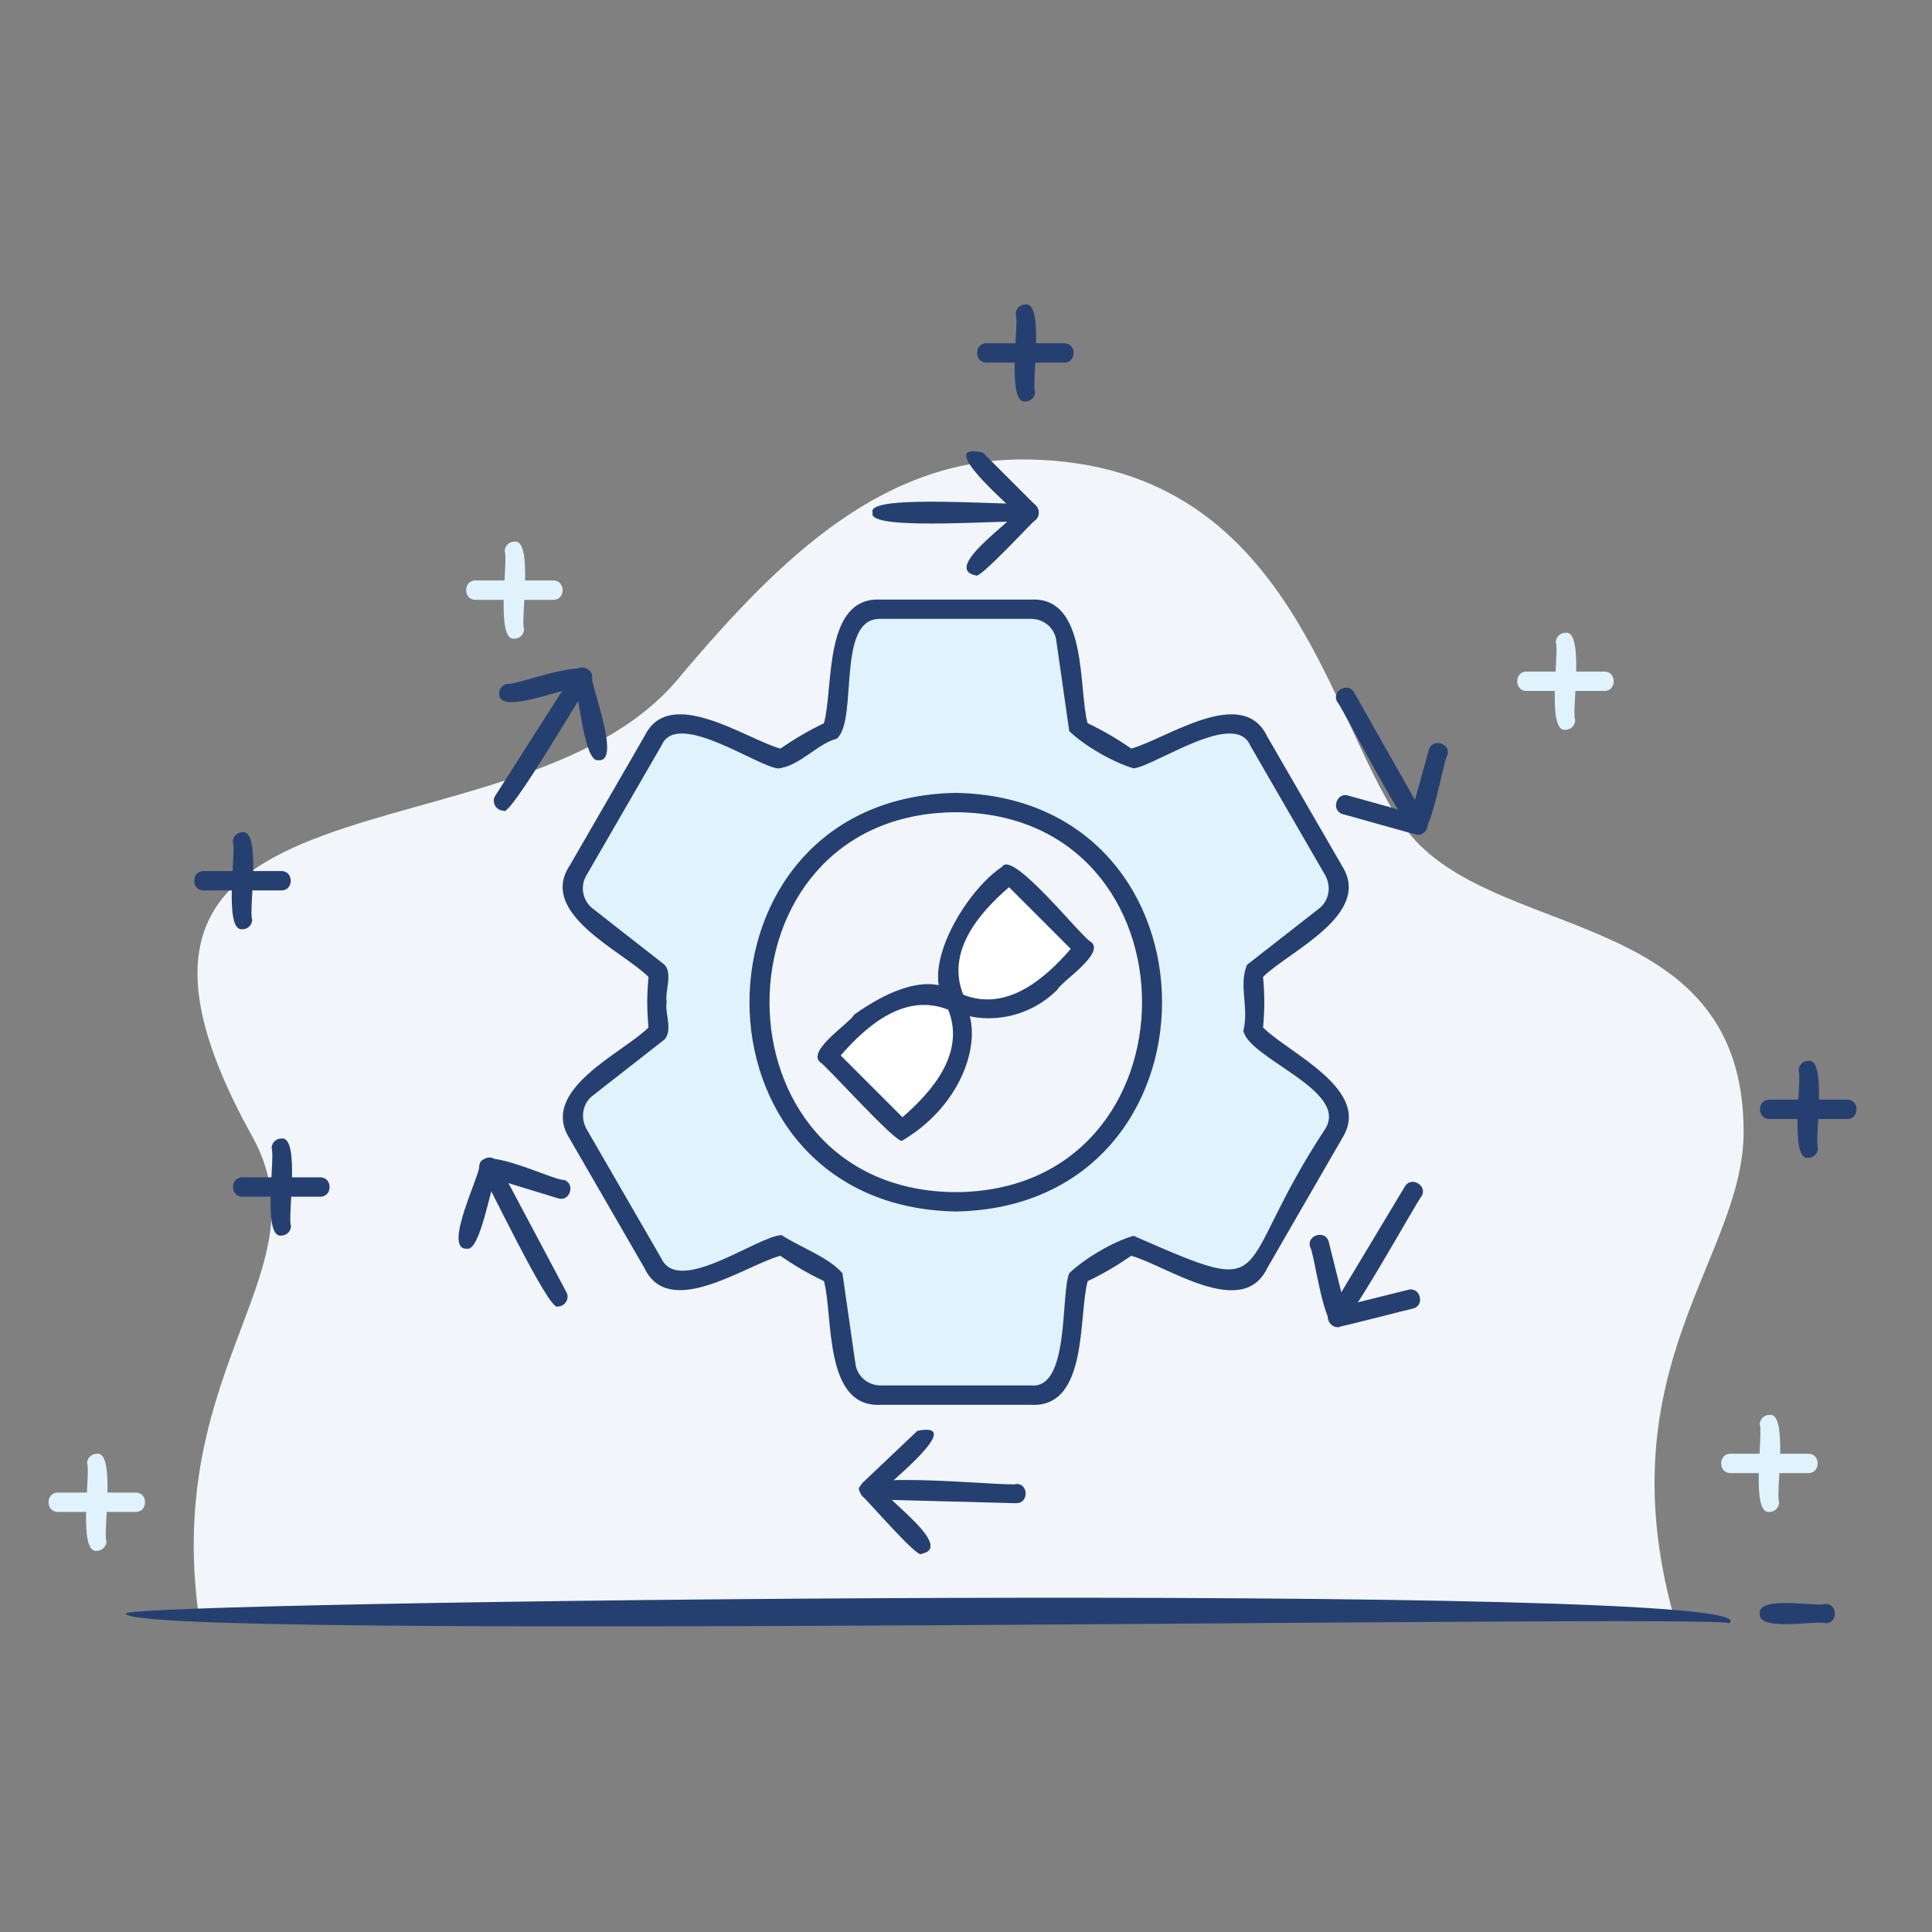 <svg xmlns="http://www.w3.org/2000/svg" id="icona-come-funziona-punti" viewBox="0 0 512 512"><rect x="0" y="0" width="512" height="512" fill="#808080" stroke="none"/><g><path d="M52.58,427.62c-8.91-66.52,33.8-91.34,14.25-126.5-57.02-102.55,69.69-69.69,112.84-121.16,28.26-33.71,55.23-58.74,92.65-58.2,74.11,1.07,80.38,76.81,102.75,100.97,24.64,26.6,87.01,19.01,87.01,77.21,0,33.26-36.53,62.16-18.71,127.69H52.58Z" style="fill: #f2f5f9; stroke-width: 0px;"></path><path d="M458.23,430.18c-2.78-2.5-425.26,4.82-424.84-2.56-3.17-3.27,440.65-8.66,424.84,2.56Z" style="fill: #254070; stroke-width: 0px;"></path><path d="M483.76,430.18c-2.31-.88-17.85,2.34-17.41-2.56-.48-4.9,15.14-1.7,17.41-2.57,3.32-.05,3.33,5.18,0,5.13Z" style="fill: #254070; stroke-width: 0px;"></path><g><path d="M136.32,169.25c-5.13.74-1.56-20.96-2.57-23.15,0-1.42,1.15-2.56,2.57-2.56,5.13-.74,1.56,20.96,2.57,23.15,0,1.42-1.15,2.56-2.57,2.56Z" style="fill: #e0f3fc; stroke-width: 0px;"></path><path d="M146.62,158.96h-20.59c-3.32.05-3.33-5.18,0-5.13,0,0,20.59,0,20.59,0,3.32-.05,3.33,5.18,0,5.13Z" style="fill: #e0f3fc; stroke-width: 0px;"></path></g><g><path d="M271.74,106.4c-5.13.74-1.56-20.96-2.57-23.15,0-1.42,1.15-2.56,2.57-2.56,5.13-.74,1.56,20.96,2.57,23.15,0,1.42-1.15,2.56-2.57,2.56Z" style="fill: #254070; stroke-width: 0px;"></path><path d="M282.03,96.1h-20.59c-3.32.05-3.33-5.18,0-5.13,0,0,20.59,0,20.59,0,3.32-.05,3.33,5.18,0,5.13Z" style="fill: #254070; stroke-width: 0px;"></path></g><g><path d="M414.87,193.4c-5.13.74-1.56-20.96-2.57-23.15,0-1.42,1.15-2.56,2.57-2.56,5.13-.74,1.56,20.96,2.57,23.15,0,1.42-1.15,2.56-2.57,2.56Z" style="fill: #e0f3fc; stroke-width: 0px;"></path><path d="M425.16,183.11h-20.59c-3.32.05-3.33-5.18,0-5.13,0,0,20.59,0,20.59,0,3.32-.05,3.33,5.18,0,5.13Z" style="fill: #e0f3fc; stroke-width: 0px;"></path></g><g><path d="M479.21,306.85c-5.13.74-1.56-20.96-2.57-23.15,0-1.42,1.15-2.57,2.57-2.57,5.13-.74,1.56,20.96,2.57,23.15,0,1.42-1.15,2.57-2.57,2.57Z" style="fill: #254070; stroke-width: 0px;"></path><path d="M489.51,296.55h-20.59c-3.32.05-3.33-5.18,0-5.13,0,0,20.59,0,20.59,0,3.32-.05,3.33,5.18,0,5.13Z" style="fill: #254070; stroke-width: 0px;"></path></g><g><path d="M468.92,400.68c-5.13.74-1.56-20.96-2.57-23.15,0-1.42,1.15-2.57,2.57-2.57,5.13-.74,1.56,20.96,2.57,23.15,0,1.42-1.15,2.57-2.57,2.57Z" style="fill: #e0f3fc; stroke-width: 0px;"></path><path d="M479.21,390.39h-20.59c-3.32.05-3.33-5.18,0-5.13,0,0,20.59,0,20.59,0,3.32-.05,3.33,5.18,0,5.13Z" style="fill: #e0f3fc; stroke-width: 0px;"></path></g><g><path d="M25.65,410.98c-5.13.74-1.56-20.96-2.57-23.15,0-1.42,1.15-2.57,2.57-2.57,5.13-.74,1.56,20.96,2.57,23.15,0,1.42-1.15,2.57-2.57,2.57Z" style="fill: #e0f3fc; stroke-width: 0px;"></path><path d="M35.95,400.68H15.36c-3.32.05-3.33-5.18,0-5.13,0,0,20.59,0,20.59,0,3.32-.05,3.33,5.18,0,5.13Z" style="fill: #e0f3fc; stroke-width: 0px;"></path></g><g><path d="M74.55,327.44c-5.13.74-1.56-20.96-2.57-23.15,0-1.42,1.15-2.57,2.57-2.57,5.13-.74,1.56,20.96,2.57,23.15,0,1.42-1.15,2.57-2.57,2.57Z" style="fill: #254070; stroke-width: 0px;"></path><path d="M84.85,317.14h-20.59c-3.32.05-3.33-5.18,0-5.13,0,0,20.59,0,20.59,0,3.32-.05,3.33,5.18,0,5.13Z" style="fill: #254070; stroke-width: 0px;"></path></g><g><path d="M64.26,246.26c-5.13.74-1.56-20.96-2.57-23.15,0-1.42,1.15-2.56,2.57-2.56,5.13-.74,1.56,20.96,2.57,23.15,0,1.42-1.15,2.56-2.57,2.56Z" style="fill: #254070; stroke-width: 0px;"></path><path d="M74.55,235.97h-20.59c-3.32.05-3.33-5.18,0-5.13,0,0,20.59,0,20.59,0,3.32-.05,3.33,5.18,0,5.13Z" style="fill: #254070; stroke-width: 0px;"></path></g></g><g><g><path d="M351.18,288.41l-19.14-14.97c.57-4.54.58-11.18,0-15.72,5.23-6.08,28.58-15.86,21.43-26.93,0,0-19.91-34.44-19.91-34.44-5.29-11.9-26.57,3.39-34.1,4.93-4.33-3.12-8.87-5.76-13.56-7.87-4.54-45.07-6.79-29.12-52.55-31.94-13.06-.87-10.04,24.54-12.63,31.96-4.55,2.05-9.02,4.65-13.54,7.87-7.7-1.48-28.41-16.77-34.08-5.02,0,0-19.93,34.49-19.93,34.49-7.38,10.83,16.23,21.1,21.4,26.99-.6,5.93-.6,9.78,0,15.72-5.23,6.07-28.59,15.87-21.42,26.93,0,0,19.91,34.44,19.91,34.44,5.26,11.9,26.58-3.39,34.1-4.93,4.32,3.12,8.86,5.75,13.55,7.87,4.55,45.08,6.78,29.12,52.55,31.95,13.07.87,10.04-24.53,12.63-31.95,4.55-2.06,9.01-4.65,13.54-7.88,7.71,1.48,28.46,16.84,34.08,5.03,0,0,19.99-34.62,19.99-34.62,2.22-4.06,1.25-9.05-2.33-11.89h0ZM253.29,318.5c-69.18-.36-69.17-105.46,0-105.81,69.17.36,69.17,105.46,0,105.81Z" style="fill: #e0f3fc; stroke-width: 0px;"></path><path d="M273.26,372.29h-39.92c-15.13.78-12.49-23.55-14.98-32.78-3.96-1.87-7.84-4.13-11.56-6.71-9.22,2.47-29.46,17.04-36.01,3.26,0,0-19.88-34.39-19.88-34.39-8.11-12.86,14.13-22.6,20.95-29.37-.44-4.95-.44-8.46,0-13.41-6.79-6.78-29.29-16.73-20.92-29.45,0,0,19.92-34.46,19.92-34.46,6.61-13.47,26.9.91,35.96,3.41,3.87-2.67,7.66-4.88,11.53-6.71,2.6-9.26-.27-33.54,14.97-32.78,0,0,39.92,0,39.92,0,15.14-.79,12.48,23.54,14.98,32.76,3.96,1.87,7.84,4.12,11.57,6.72,9.21-2.49,29.41-16.97,36.01-3.26,0,0,19.88,34.39,19.88,34.39,8.1,12.87-14.13,22.6-20.95,29.37.43,4.77.43,8.6,0,13.42,6.76,6.8,29,16.48,21.03,29.24,0,0-20.02,34.68-20.02,34.68-6.59,13.57-26.89-.96-35.96-3.42-3.86,2.67-7.65,4.88-11.53,6.72-2.52,9.26.22,33.54-14.98,32.78ZM207.15,327.33c5.09,3.3,12.34,5.78,16.1,10.07,0,0,3.44,23.95,3.44,23.95.41,3.33,3.27,5.8,6.66,5.8h39.92c10.27,1.06,7.76-24.38,10.1-29.75,3.96-3.78,11.32-8.25,17.03-9.9,39.23,17.2,25.21,10.39,50.9-28.49,6.01-10.14-20.31-18.42-21.8-25.85,1.56-6.05-1.33-12.11.97-17.47,0,0,19.16-14.98,19.16-14.98,2.56-2.03,3.24-5.69,1.59-8.71l-19.87-34.39c-4.09-9.62-25.1,5.32-30.93,6.02-5.52-1.64-13.04-5.99-17.06-9.88,0,0-3.43-23.96-3.43-23.96-.41-3.32-3.27-5.78-6.66-5.78,0,0-39.92,0-39.92,0-11.89-.36-5.85,26.75-11.57,31.73-5.22,1.39-9.96,7.34-15.55,7.91-5.59-.5-26.78-15.6-30.87-6.18,0,0-19.97,34.54-19.97,34.54-1.71,2.89-1.01,6.64,1.63,8.72l19.13,14.96c2.18,2.55-.02,7.17.53,9.87-.59,2.69,1.68,7.33-.53,9.88,0,0-19.16,14.98-19.16,14.98-2.56,2.03-3.23,5.69-1.59,8.71l19.88,34.39c4.63,9.87,25.43-5.96,31.88-6.21ZM253.29,321.06c-72.9-1.31-72.89-109.64,0-110.94,72.9,1.31,72.88,109.64,0,110.94ZM253.29,215.25c-65.82.35-65.82,100.34,0,100.68,65.82-.35,65.81-100.34,0-100.68Z" style="fill: #254070; stroke-width: 0px;"></path></g><g><g><path d="M253.28,265.59h0c-6.25-13.59,4.48-25.73,14.12-34.11l19.98,19.98c-8.38,9.64-20.51,20.37-34.11,14.12Z" style="fill: #fff; stroke-width: 0px;"></path><path d="M261.98,269.85c-25.57-.19-8.86-31.97,3.61-40.17,2.75-4.61,21.51,19.35,23.61,19.98,3.65,3.1-7.96,10.46-9.01,12.64-4.93,4.93-11.51,7.55-18.21,7.55ZM255.27,263.6c11.39,4.54,21.47-4.02,28.49-12.13l-16.36-16.36c-8.12,7.02-16.67,17.11-12.13,28.49Z" style="fill: #254070; stroke-width: 0px;"></path></g><g><path d="M253.28,265.59h0c6.25,13.59-4.48,25.73-14.12,34.11l-19.98-19.98c8.38-9.64,20.51-20.37,34.11-14.12Z" style="fill: #fff; stroke-width: 0px;"></path><path d="M239.16,302.26c-1.03,1.61-20.85-20.58-21.8-20.74-3.65-3.1,7.96-10.46,9.01-12.64,36.04-25.6,41.56,16.32,12.79,33.37ZM222.8,279.71l16.36,16.36c8.12-7.02,16.67-17.11,12.13-28.49-11.39-4.54-21.47,4.02-28.49,12.13Z" style="fill: #254070; stroke-width: 0px;"></path></g></g><g><path d="M272.74,138.41c-1.68-1.11-43.42,2.77-41.47-2.56-2.09-5.32,39.95-1.46,41.47-2.57,3.32-.05,3.34,5.18,0,5.13Z" style="fill: #254070; stroke-width: 0px;"></path><path d="M258.63,152.51c-9.1-1.81,9.63-14.24,10.48-16.67-1.37-1.78-21.81-18.91-8.67-15.92,0,0,14.1,14.1,14.1,14.1.99.95.99,2.67,0,3.63-.76.43-15.07,16.05-15.92,14.85Z" style="fill: #254070; stroke-width: 0px;"></path></g><g><g><line x1="356.64" y1="184.78" x2="375.79" y2="218.64" style="fill: #e0f3fc; stroke-width: 0px;"></line><path d="M375.79,221.2c-1.8,2.18-20.52-34.68-21.39-35.16-1.67-2.86,2.86-5.45,4.46-2.53,0,0,19.16,33.86,19.16,33.86.99,1.64-.33,3.88-2.23,3.83Z" style="fill: #254070; stroke-width: 0px;"></path></g><path d="M375.79,221.2c-.64.09-19.24-5.33-19.91-5.43-3.21-.84-1.82-5.89,1.37-4.94,0,0,16.75,4.65,16.75,4.65l4.65-16.75c.84-3.22,5.88-1.82,4.94,1.37-1.27,1.75-4.13,21.99-7.8,21.1Z" style="fill: #254070; stroke-width: 0px;"></path></g><g><g><line x1="374.51" y1="315.76" x2="354.47" y2="349.1" style="fill: #e0f3fc; stroke-width: 0px;"></line><path d="M354.47,351.67c-1.92.05-3.25-2.24-2.2-3.89,0,0,20.04-33.35,20.04-33.35,1.67-2.87,6.15-.19,4.4,2.64-.75.4-20.81,36.91-22.24,34.59Z" style="fill: #254070; stroke-width: 0px;"></path></g><path d="M354.47,351.67c-3.79.93-6.08-19.55-7.31-21.3-.85-3.21,4.22-4.48,4.98-1.24,0,0,4.2,16.87,4.2,16.87l16.87-4.2c3.21-.84,4.48,4.22,1.24,4.98-.61.08-19.39,4.97-19.97,4.9Z" style="fill: #254070; stroke-width: 0px;"></path></g><g><g><line x1="269.31" y1="395.8" x2="230.41" y2="394.78" style="fill: #e0f3fc; stroke-width: 0px;"></line><path d="M269.31,398.37s-38.93-1.03-38.96-1.03c-15.39-9.19,38.74-3,39.03-4.1,3.28.03,3.22,5.18-.07,5.13Z" style="fill: #254070; stroke-width: 0px;"></path></g><path d="M244.14,411.81c-.97,1.25-14.79-14.85-15.59-15.27-.97-.98-.92-2.7.1-3.63,0,0,14.47-13.73,14.47-13.73,13.22-2.64-7.67,13.94-9.08,15.68.82,2.5,19.05,15.23,10.1,16.94Z" style="fill: #254070; stroke-width: 0px;"></path></g><g><g><line x1="147.83" y1="343.65" x2="129.58" y2="309.29" style="fill: #e0f3fc; stroke-width: 0px;"></line><path d="M147.84,346.21c-2.14,2.01-19.52-35.09-20.52-35.72-1.59-2.9,3-5.37,4.53-2.4,0,0,18.26,34.36,18.26,34.36.93,1.64-.39,3.81-2.26,3.77Z" style="fill: #254070; stroke-width: 0px;"></path></g><path d="M123.74,330.93c-6.63.3,3.74-19.93,3.38-22.39.82-5.1,19.88,4.44,22.28,4.13,3.19.92,1.67,5.93-1.5,4.9,0,0-16.62-5.08-16.62-5.08-1.27,1.78-4,19.18-7.54,18.44Z" style="fill: #254070; stroke-width: 0px;"></path></g><g><g><line x1="133.42" y1="212.24" x2="154.34" y2="179.44" style="fill: #e0f3fc; stroke-width: 0px;"></line><path d="M133.42,214.81c-1.95.05-3.28-2.3-2.16-3.94,0,0,20.92-32.81,20.92-32.81,1.75-2.82,6.16-.03,4.32,2.76-.84.2-21.72,36.63-23.08,33.99Z" style="fill: #254070; stroke-width: 0px;"></path></g><path d="M158.65,201.47c-3.9.78-5.07-17.12-6.26-18.98-2.41-.41-19.5,6.81-20.03,1.81-.31-1.38.57-2.75,1.95-3.06,2.46.51,22.05-7.52,22.53-2.36-.52,2.46,7.98,23.02,1.8,22.59Z" style="fill: #254070; stroke-width: 0px;"></path></g></g></svg>